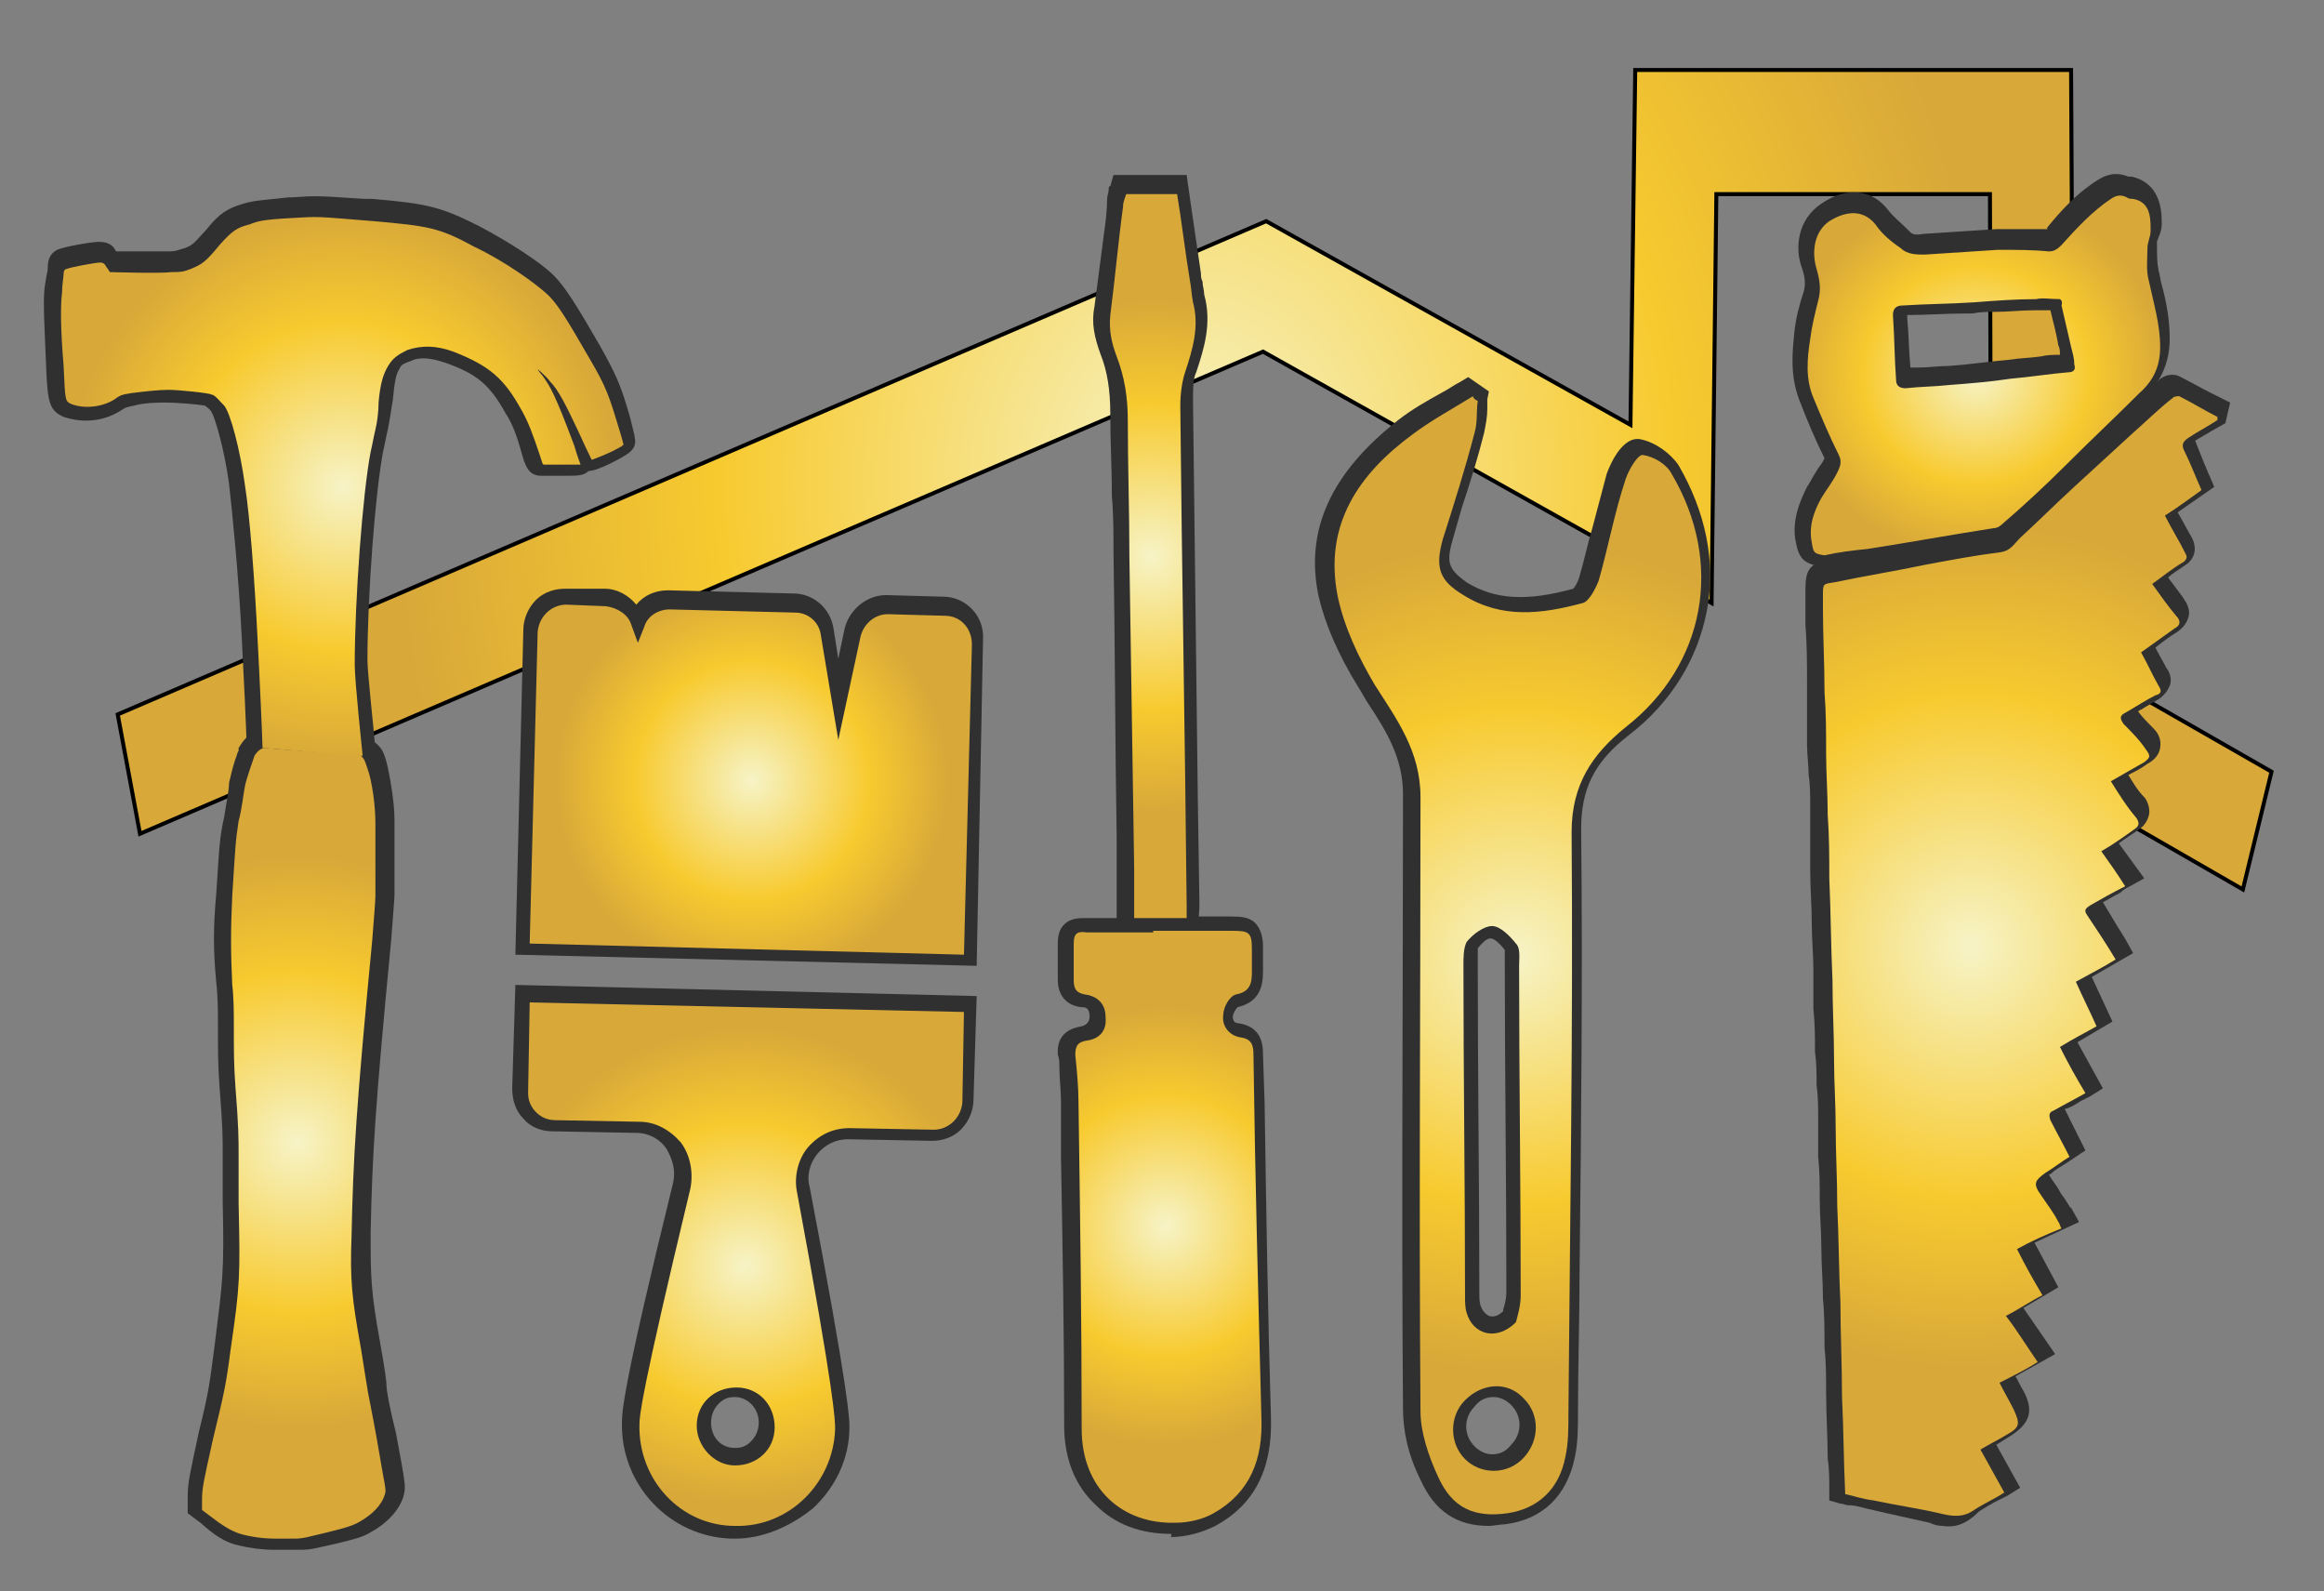 <?xml version="1.0" encoding="utf-8"?>
<!-- Generator: Adobe Illustrator 25.0.1, SVG Export Plug-In . SVG Version: 6.00 Build 0)  -->
<svg version="1.1" id="Layer_1" xmlns="http://www.w3.org/2000/svg" xmlns:xlink="http://www.w3.org/1999/xlink" x="0px" y="0px"
	 viewBox="0 0 146.1 100" style="enable-background:new 0 0 146.1 100;" xml:space="preserve">
<rect x="0" y="0" width="146.1" height="100" fill="#808080" stroke="none"/>
<style type="text/css">
	.st0{fill:url(#SVGID_1_);stroke:#000000;stroke-width:0.25;stroke-miterlimit:10;}
	.st1{fill:#303030;}
	.st2{fill:url(#SVGID_2_);}
	.st3{fill:url(#SVGID_3_);}
	.st4{fill:url(#SVGID_4_);}
	.st5{fill:url(#SVGID_5_);}
	.st6{fill:url(#SVGID_6_);}
	.st7{fill:url(#XMLID_5_);}
	.st8{fill:url(#XMLID_6_);}
	.st9{fill:url(#SVGID_7_);}
	.st10{fill:url(#SVGID_8_);}
</style>
<radialGradient id="SVGID_1_" cx="74.692" cy="-51.151" r="256.7" gradientTransform="matrix(0.196 0 0 0.231 60.478 41.956)" gradientUnits="userSpaceOnUse">
	<stop  offset="0" style="stop-color:#F6F3C6"/>
	<stop  offset="0.595" style="stop-color:#F7CA2F"/>
	<stop  offset="1" style="stop-color:#D8A839"/>
</radialGradient>
<polygon class="st0" points="130.4,41.4 130.2,4.4 102.8,4.4 102.5,26.7 79.6,13.9 7.4,44.9 8.8,52.4 79.4,22.1 107.6,37.9 
	107.9,12.2 125.1,12.2 125.2,46.8 141,55.9 142.8,48.5 "/>
<g>
	<g>
		<g>
			<path class="st1" d="M115.9,93.7c-0.1-2.1-0.1-4.1-0.2-6.1c0-2-0.1-4-0.1-5.9c-0.1-2-0.1-4.1-0.2-6.1c0-1.7-0.1-3.4-0.1-5
				c0-1.4-0.1-2.8-0.1-4.1c0-1.7-0.1-3.4-0.1-5.1c-0.1-2.1-0.1-4.2-0.2-6.4c0-1.3,0-2.6-0.1-4c0-1.3-0.1-2.6-0.1-3.9
				c0-1.3,0-2.5-0.1-3.8c0-1.8-0.1-3.5-0.1-5.3c0-0.3,0-0.5,0-0.8c0-0.7,0-0.7,0.7-0.8c1.9-0.4,3.8-0.7,5.7-1.1
				c1.6-0.3,3.2-0.6,4.8-0.8c0.6-0.1,0.8-0.5,1.2-0.9c1.2-1.1,2.3-2.2,3.5-3.3c1.2-1.1,2.4-2.2,3.6-3.3c0.8-0.7,1.6-1.5,2.5-2.2
				c0.1-0.1,0.3-0.1,0.4-0.1c0.8,0.4,1.6,0.9,2.4,1.3c0,0.1,0,0.1,0,0.2c-0.6,0.4-1.2,0.7-1.8,1.1c-0.3,0.2-0.5,0.4-0.3,0.8
				c0.4,0.8,0.7,1.6,1.1,2.5c-0.7,0.5-1.5,1.1-2.3,1.6c0.4,0.8,0.9,1.6,1.3,2.4c0.1,0.2,0.1,0.3-0.1,0.5c-0.7,0.4-1.3,0.9-2,1.4
				c0.5,0.7,1,1.4,1.5,2c0.3,0.3,0.3,0.6-0.1,0.8c-0.7,0.5-1.4,1-2.1,1.5c0.4,0.7,0.7,1.4,1.1,2.1c0.2,0.3,0.2,0.5-0.2,0.6
				c-0.6,0.3-1.2,0.7-1.9,1.1c-0.4,0.2-0.3,0.4-0.1,0.7c0.5,0.5,1,1,1.4,1.6c0.3,0.4,0.3,0.5-0.1,0.8c-0.7,0.4-1.4,0.8-2.1,1.2
				c0.5,0.8,1,1.6,1.6,2.3c0.2,0.3,0.2,0.5-0.1,0.7c-0.7,0.5-1.4,1-2.1,1.4c0.5,0.7,1,1.4,1.5,2.2c-0.8,0.4-1.5,0.8-2.2,1.2
				c-0.3,0.2-0.4,0.3-0.2,0.6c0.6,0.9,1.2,1.8,1.8,2.8c-0.8,0.5-1.6,0.9-2.5,1.4c0.4,0.9,0.9,1.9,1.3,2.8c-0.7,0.4-1.5,0.8-2.3,1.3
				c0.5,1,1,1.9,1.6,2.9c-0.7,0.4-1.3,0.7-2,1.1c-0.3,0.1-0.3,0.3-0.2,0.6c0.4,0.8,0.8,1.5,1.2,2.3c-0.5,0.3-1,0.7-1.5,1
				c-0.7,0.5-0.8,0.7-0.3,1.4c0.4,0.6,0.8,1.1,1.1,1.7c0.1,0.1,0.1,0.3,0.2,0.4c-1,0.4-1.9,0.8-2.8,1.3c0.5,1,1,1.9,1.6,2.9
				c-0.8,0.4-1.5,0.9-2.3,1.3c0.7,0.9,1.3,1.9,2,2.9c-0.8,0.5-1.6,0.9-2.4,1.3c0.3,0.6,0.6,1.1,0.9,1.7c0.4,0.9,0.4,1.1-0.5,1.6
				c-0.5,0.3-1.1,0.6-1.6,0.9c0.5,0.9,1,1.8,1.5,2.7c-0.6,0.4-1.3,0.7-1.9,1.1c-0.7,0.5-1.4,0.4-2.2,0.2c-1.3-0.3-2.7-0.5-4.1-0.8
				C116.9,93.9,116.4,93.8,115.9,93.7z"/>
			<path class="st1" d="M122.1,95.9c-0.3,0-0.6-0.1-0.8-0.2c-0.9-0.2-1.8-0.4-2.7-0.6c-0.4-0.1-0.9-0.2-1.3-0.3
				c-0.4-0.1-0.7-0.2-1.1-0.2c-0.2,0-0.3-0.1-0.5-0.1l-0.7-0.2l0-0.7c0-0.6,0-1.3-0.1-1.9c0-1.4-0.1-2.8-0.1-4.2
				c0-0.9,0-1.9-0.1-2.8c0-1,0-2.1-0.1-3.1c0-1.1-0.1-2.1-0.1-3.2c0-1-0.1-2-0.1-3c0-0.9,0-1.8-0.1-2.7c0-0.8,0-1.6,0-2.4
				c0-0.7,0-1.4-0.1-2.1c0-0.7,0-1.4-0.1-2.1c0-0.9,0-1.8-0.1-2.7c0-0.8,0-1.6,0-2.4c0-1-0.1-1.9-0.1-2.9c0-1.1-0.1-2.3-0.1-3.4
				c0-0.6,0-1.3,0-1.9c0-0.7,0-1.4,0-2.1c0-0.7,0-1.4-0.1-2c0-0.6-0.1-1.3-0.1-1.9c0-0.8,0-1.6,0-2.4c0-0.5,0-0.9,0-1.4
				c0-1.2,0-2.5-0.1-3.7l0-2.3c0-1.2,0.3-1.6,1.4-1.8c2.1-0.4,3.9-0.7,5.7-1.1l0.2,0c1.5-0.3,3.1-0.6,4.6-0.8c0.1,0,0.2-0.1,0.4-0.3
				c0.1-0.1,0.2-0.2,0.3-0.3c0.8-0.7,1.5-1.4,2.3-2.1c0.4-0.4,0.8-0.7,1.2-1.1l0.3-0.3c1.1-1,2.2-2.1,3.3-3.1
				c0.8-0.7,1.6-1.4,2.5-2.2c0.3-0.3,0.9-0.5,1.4-0.2c0.6,0.3,1.3,0.7,1.9,1l1.2,0.6l-0.3,1.3l-0.9,0.5c-0.3,0.2-0.7,0.4-1,0.6
				c0.2,0.5,0.4,1,0.6,1.5c0.1,0.2,0.2,0.5,0.3,0.7l0.3,0.7l-2.3,1.6c0.3,0.5,0.6,1.1,0.9,1.6c0.5,1-0.2,1.6-0.4,1.7
				c-0.4,0.3-0.8,0.5-1.1,0.8c0.3,0.4,0.6,0.8,0.9,1.2c0.1,0.2,0.5,0.6,0.4,1.2c-0.1,0.4-0.3,0.7-0.7,1c-0.5,0.3-0.9,0.6-1.4,1
				c0.2,0.4,0.5,0.9,0.7,1.3c0.1,0.1,0.4,0.6,0.2,1.1c-0.2,0.5-0.6,0.8-0.8,0.9c-0.3,0.2-0.7,0.4-1,0.6c-0.1,0-0.1,0.1-0.2,0.1
				c0.3,0.4,0.7,0.8,1,1.1c0.2,0.2,0.5,0.6,0.4,1.2c-0.1,0.6-0.6,0.9-0.8,1c-0.4,0.3-0.8,0.5-1.2,0.7c0.3,0.5,0.6,1,1,1.4
				c0.1,0.1,0.4,0.6,0.3,1.1c-0.1,0.4-0.3,0.7-0.6,0.9c-0.4,0.3-0.9,0.6-1.3,0.9l1.6,2.2l-0.9,0.5c-0.2,0.1-0.4,0.2-0.6,0.4
				c-0.4,0.2-0.7,0.4-1.1,0.6c0.3,0.5,0.6,1,0.9,1.5c0.2,0.3,0.3,0.5,0.5,0.8l0.5,0.9l-2.6,1.5l1.3,2.8l-2.2,1.3l1.6,2.9l-0.8,0.5
				c-0.2,0.1-0.4,0.2-0.6,0.3c-0.3,0.2-0.6,0.4-1,0.5c0.2,0.4,0.4,0.8,0.6,1.2l0.7,1.4l-1.2,0.8c-0.3,0.2-0.7,0.4-1,0.7
				c0,0-0.1,0-0.1,0c0,0,0,0,0,0c0.2,0.4,0.5,0.7,0.7,1.1c0.1,0.2,0.3,0.4,0.4,0.6c0.1,0.1,0.1,0.2,0.2,0.3c0,0,0,0.1,0.1,0.1
				l0.5,0.9l-2.8,1.3l1.5,2.8l-2.2,1.3l2,2.9l-2.5,1.4c0.2,0.3,0.3,0.6,0.5,0.9c0.7,1.3,0.4,2.1-0.9,2.9c-0.3,0.2-0.5,0.3-0.8,0.5
				l1.5,2.7l-0.8,0.5c-0.2,0.1-0.4,0.2-0.6,0.3c-0.4,0.2-0.9,0.5-1.2,0.7C123.5,95.9,122.8,96,122.1,95.9z M116.8,92.9
				c0.3,0.1,0.5,0.1,0.8,0.2c0.4,0.1,0.9,0.2,1.3,0.2c0.9,0.2,1.9,0.3,2.8,0.6c0.8,0.2,1.1,0.2,1.5-0.1c0.4-0.3,0.8-0.5,1.2-0.7
				l-1.5-2.7l1.3-0.8c0.4-0.2,0.7-0.4,1.1-0.6c0.1-0.1,0.2-0.1,0.2-0.1c0-0.1-0.1-0.1-0.1-0.2c-0.2-0.4-0.4-0.7-0.6-1.1
				c-0.1-0.2-0.2-0.4-0.3-0.5l-0.4-0.8l2.2-1.3l-2-2.9l2.4-1.4l-1.6-3l2.8-1.3c0,0,0,0,0-0.1c-0.2-0.4-0.5-0.7-0.7-1.1
				c-0.7-1.2-0.5-1.9,0.6-2.7c0.3-0.2,0.5-0.3,0.8-0.5c-0.3-0.5-0.5-1-0.8-1.6c-0.2-0.4-0.2-0.7-0.1-1.1c0.1-0.3,0.4-0.6,0.7-0.8
				c0.4-0.2,0.7-0.4,1.1-0.6l-1.6-2.9l2.4-1.3l-1.3-2.8l2.4-1.4c-0.4-0.7-0.8-1.3-1.2-1.9c-0.3-0.4-0.3-0.7-0.2-1.1
				c0.1-0.5,0.6-0.8,0.8-0.9c0.4-0.2,0.8-0.5,1.3-0.7l-1.5-2.1l1.4-1c0.4-0.2,0.7-0.5,1.1-0.7c-0.3-0.4-0.6-0.9-0.9-1.3
				c-0.1-0.2-0.3-0.4-0.4-0.7l-0.6-0.8l0.9-0.5c0.2-0.1,0.4-0.3,0.6-0.4c0.3-0.2,0.7-0.4,1-0.6c-0.3-0.3-0.6-0.7-0.9-1l-0.1-0.1
				c-0.1-0.1-0.5-0.6-0.4-1.2c0-0.3,0.2-0.7,0.7-1c0.2-0.1,0.5-0.3,0.8-0.4c0.2-0.1,0.4-0.3,0.7-0.4c-0.2-0.4-0.4-0.7-0.6-1.1
				c-0.1-0.2-0.2-0.4-0.3-0.6l-0.4-0.8l1.3-0.9c0.4-0.3,0.7-0.5,1.1-0.8c-0.3-0.4-0.6-0.8-0.9-1.2c-0.1-0.2-0.3-0.4-0.4-0.6
				l-0.6-0.8l0.8-0.6c0.2-0.1,0.4-0.3,0.6-0.4c0.3-0.2,0.6-0.5,0.9-0.7c-0.2-0.4-0.5-0.8-0.7-1.3l-0.8-1.4l2.4-1.7c0,0,0,0,0,0
				c-0.3-0.6-0.5-1.2-0.8-1.7c-0.1-0.3-0.5-1.3,0.7-2c0.2-0.1,0.3-0.2,0.5-0.3c-0.2-0.1-0.4-0.2-0.7-0.4c-0.8,0.7-1.5,1.3-2.2,1.9
				c-1.1,1-2.2,2-3.3,3.1L131,31c-0.4,0.4-0.8,0.7-1.2,1.1c-0.8,0.7-1.5,1.5-2.3,2.2c-0.1,0.1-0.1,0.1-0.2,0.2
				c-0.3,0.3-0.7,0.8-1.5,0.9c-1.5,0.2-3.1,0.5-4.6,0.8l-0.2,0c-1.7,0.3-3.6,0.7-5.6,1l0,2.2c0,1.2,0.1,2.5,0.1,3.7
				c0,0.5,0,0.9,0,1.4c0,0.8,0,1.6,0,2.4c0,0.6,0,1.3,0.1,1.9c0,0.7,0.1,1.4,0.1,2.1c0,0.7,0,1.4,0,2.1c0,0.6,0,1.2,0,1.9
				c0,1.1,0.1,2.3,0.1,3.4c0,1,0.1,2,0.1,2.9c0,0.8,0,1.6,0,2.4c0,0.9,0,1.8,0.1,2.7c0,0.7,0,1.4,0.1,2c0,0.7,0,1.4,0.1,2.1
				c0,0.8,0,1.6,0,2.4c0,0.9,0,1.8,0.1,2.6c0,1,0.1,2,0.1,2.9c0,1.1,0.1,2.1,0.1,3.2c0,1,0,2.1,0.1,3.1c0,0.9,0,1.9,0.1,2.8
				c0,1.4,0.1,2.8,0.1,4.2C116.8,92.1,116.8,92.5,116.8,92.9z"/>
		</g>
		<g>
			<path class="st1" d="M114.7,34.6c-0.7-0.1-0.7-0.2-0.8-0.8c-0.2-1,0.1-1.9,0.6-2.8c0.3-0.5,0.7-1,1-1.6c0.2-0.4,0.3-0.7,0.1-1.1
				c-0.6-1.2-1.1-2.4-1.6-3.6c-0.5-1.2-0.4-2.4-0.2-3.7c0.1-0.8,0.3-1.6,0.5-2.4c0.2-0.7,0.1-1.3-0.1-2c-0.3-1-0.2-2.3,0.8-3
				c0.8-0.5,2-0.9,2.9,0.2c0.4,0.6,1,1.1,1.6,1.5c0.4,0.4,1,0.4,1.5,0.4c1.5-0.1,3.1-0.2,4.6-0.3c1.1,0,2.2,0,3.2,0.1
				c0.3,0,0.5-0.1,0.8-0.4c0.9-1,1.9-2.1,3.1-2.9c0.3-0.2,0.6-0.3,1-0.1c0.1,0.1,0.3,0.1,0.4,0.1c1.1,0.2,1.1,1.2,1.1,2
				c0,0.4-0.2,0.7-0.2,1.1c0,0.7-0.1,1.4,0.1,2.1c0.3,1.4,0.7,2.7,0.7,4.1c0,1.2-0.4,2.1-1.3,2.9c-1.5,1.5-3.1,3-4.6,4.5
				c-1.3,1.3-2.7,2.6-4.1,3.8c-0.1,0.1-0.3,0.2-0.5,0.2c-2.6,0.4-5.3,0.9-7.9,1.3C116.3,34.4,115.5,34.5,114.7,34.6z M129.4,18.5
				c-0.6,0-1.1-0.1-1.5,0c-1.3,0-2.6,0.1-3.9,0.2c-1.5,0.1-3,0.1-4.5,0.2c-0.4,0-0.6,0.2-0.6,0.6c0.1,1.4,0.1,2.8,0.2,4.1
				c0,0.4,0.3,0.5,0.6,0.5c0.9-0.1,1.8-0.1,2.7-0.2c1.3-0.1,2.6-0.2,3.9-0.4c1.2-0.1,2.4-0.3,3.6-0.4c0.4,0,0.5-0.2,0.4-0.5
				c0-0.4-0.1-0.7-0.2-1.1c-0.2-0.9-0.4-1.7-0.6-2.6C129.6,18.7,129.4,18.6,129.4,18.5z"/>
			<path class="st1" d="M114.6,35.6l-0.2,0c-1-0.2-1.3-0.5-1.5-1.5c-0.3-1.4,0.3-2.7,0.7-3.5c0.2-0.3,0.4-0.7,0.6-1
				c0.1-0.2,0.3-0.4,0.4-0.6c0.1-0.2,0.1-0.2,0.1-0.2l0,0c-0.6-1.2-1.1-2.4-1.6-3.7c-0.6-1.6-0.4-3.1-0.3-4.2
				c0.1-0.9,0.3-1.7,0.6-2.6c0.1-0.4,0.1-0.8-0.1-1.4c-0.5-1.3-0.3-3.1,1.2-4.1c1.6-1.1,3.2-0.9,4.2,0.4c0.3,0.4,0.8,0.8,1.2,1.2
				l0.2,0.2c0.1,0.1,0.3,0.2,0.8,0.1c1.5-0.1,3.1-0.2,4.6-0.3c0.8,0,1.6,0,2.3,0c0.3,0,0.6,0,0.9,0c0,0,0,0,0,0l0-0.1
				c0.9-1.1,1.9-2.2,3.2-3c0.8-0.5,1.4-0.4,1.9-0.2c0,0,0.1,0,0.1,0c0,0,0.1,0,0.1,0c1.8,0.4,1.9,2.1,1.9,2.9l0,0.1
				c0,0.3-0.1,0.6-0.2,0.8c0,0.1-0.1,0.2-0.1,0.3l0,0.2c0,0.6,0,1.1,0.1,1.6c0.1,0.3,0.1,0.6,0.2,0.9c0.3,1.1,0.5,2.2,0.5,3.4
				c0,1.4-0.5,2.6-1.5,3.6l-0.8,0.7c-1.3,1.2-2.6,2.5-3.9,3.8c-1.2,1.2-2.5,2.4-4.1,3.9c-0.3,0.3-0.8,0.4-1,0.5
				c-2.4,0.4-5,0.8-7.9,1.3c-0.6,0.1-1.2,0.2-1.7,0.3c-0.3,0-0.5,0.1-0.8,0.1L114.6,35.6z M116.4,13.9c-0.2,0-0.6,0.1-1,0.4
				c-0.6,0.4-0.6,1.2-0.4,1.9c0.2,0.6,0.5,1.5,0.2,2.6c-0.2,0.7-0.4,1.5-0.5,2.3c-0.2,1.3-0.2,2.3,0.2,3.2c0.5,1.2,1,2.4,1.6,3.5
				l0,0c0.3,0.7,0.3,1.4-0.1,2c-0.1,0.2-0.3,0.5-0.4,0.7c-0.2,0.3-0.4,0.6-0.5,0.8c-0.5,0.9-0.6,1.5-0.5,2.2c0,0,0,0,0,0
				c0.2,0,0.4-0.1,0.5-0.1c0.6-0.1,1.1-0.2,1.7-0.3c2.9-0.5,5.5-0.9,7.9-1.3c0,0,0,0,0.1,0c1.5-1.4,2.8-2.6,4-3.8
				c1.3-1.2,2.6-2.5,3.9-3.8l0.8-0.7c0.6-0.6,0.9-1.3,1-2.3c0-1-0.2-1.9-0.4-2.9c-0.1-0.3-0.2-0.6-0.2-1c-0.2-0.7-0.1-1.4-0.1-2.1
				l0-0.2c0-0.3,0.1-0.6,0.2-0.8c0-0.1,0.1-0.2,0.1-0.3l0-0.1c0-0.9-0.1-1-0.4-1c0,0-0.1,0-0.1,0c-0.1,0-0.3-0.1-0.5-0.1
				c0,0,0,0,0,0c0,0,0,0-0.1,0.1c-1.1,0.7-1.9,1.6-2.8,2.6l0,0.1c-0.4,0.5-0.9,0.7-1.5,0.7c-0.3,0-0.7,0-1,0c-0.8,0-1.5-0.1-2.2,0
				c-1.5,0-3.1,0.2-4.6,0.3c-0.6,0.1-1.5,0-2.2-0.6l-0.2-0.2c-0.5-0.4-1.1-0.9-1.5-1.5C116.9,14.2,116.7,14,116.4,13.9z M125,32
				L125,32L125,32z M119.5,25c-0.7-0.1-1.2-0.6-1.3-1.4c-0.1-1.2-0.1-2.4-0.2-3.5l0-0.6c0-0.6,0.2-0.9,0.4-1.1
				c0.3-0.3,0.6-0.5,1.1-0.5c1.4-0.1,2.8-0.1,4.2-0.2l0.3,0c0.5,0,0.9,0,1.4-0.1c0.8,0,1.7-0.1,2.5-0.1c0.3,0,0.7,0,1,0
				c0.2,0,0.4,0,0.6,0l0.4,0l0.2,0.2c0.1,0.1,0.4,0.4,0.5,0.8c0.2,1,0.4,1.9,0.6,2.6c0.1,0.3,0.1,0.6,0.1,0.9c0,0.1,0,0.2,0,0.3
				c0.1,0.4,0,0.8-0.3,1.1c-0.2,0.2-0.5,0.5-1,0.5c-0.6,0.1-1.1,0.1-1.7,0.2c-0.6,0.1-1.3,0.2-1.9,0.2c-1.2,0.1-2.5,0.3-4,0.4
				c-0.6,0.1-1.3,0.1-1.9,0.1c-0.3,0-0.5,0-0.8,0.1C119.7,25,119.6,25,119.5,25z M119.9,19.8l0,0.2c0.1,1,0.1,2.1,0.2,3.1
				c0.2,0,0.3,0,0.5,0c0.6,0,1.3-0.1,1.9-0.1c1.4-0.1,2.7-0.3,3.9-0.4c0.6-0.1,1.2-0.1,1.9-0.2c0.4-0.1,0.8-0.1,1.2-0.1
				c0-0.2,0-0.4-0.1-0.6c-0.1-0.6-0.3-1.4-0.5-2.2c0,0,0,0-0.1,0c-0.3,0-0.6,0-0.9,0c-0.8,0-1.7,0.1-2.5,0.1c-0.5,0-0.9,0-1.4,0.1
				l-0.3,0C122.4,19.7,121.1,19.8,119.9,19.8z"/>
		</g>
	</g>
	<g>
		<path class="st1" d="M92.8,25c-0.1,0.7,0,1.3-0.2,2c-0.6,2.3-1.3,4.5-2,6.7c-0.5,1.8-0.2,2.6,1.3,3.5c2.4,1.5,4.9,1.2,7.5,0.5
			c0.4-0.1,0.8-0.9,1-1.4c0.6-2.1,1-4.3,1.7-6.4c0.2-0.6,0.8-1.6,1.1-1.5c0.7,0.1,1.5,0.6,1.8,1.2c3.3,5.6,2.1,12-2.9,15.9
			c-2.1,1.7-3.4,3.6-3.4,6.6c0.1,12.2-0.1,24.4-0.2,36.6c0,0.9,0,1.8-0.2,2.7c-0.4,2-1.7,3.2-3.6,3.5c-2.1,0.3-3.5-0.3-4.4-2.3
			c-0.6-1.3-1.1-2.8-1.1-4.1c-0.1-12.9,0-25.7,0-38.6c0-2.9-1.5-4.9-2.9-7.1c-1-1.7-1.9-3.6-2.3-5.5c-0.9-4.5,1.3-7.7,4.7-10.2
			c1.2-0.9,2.5-1.6,3.8-2.4C92.5,24.8,92.6,24.9,92.8,25z M95.3,82.9c0.1-0.4,0.3-1,0.3-1.7c0-6.9-0.1-13.8-0.1-20.7
			c0-0.5,0.1-1.1-0.2-1.4c-0.4-0.5-1-1.1-1.5-1.1c-0.5,0-1.2,0.5-1.6,1c-0.2,0.3-0.2,0.9-0.2,1.3c0,6.9,0.1,13.9,0.1,20.8
			c0,0.4,0,0.8,0.1,1.1C92.5,83.6,94,84.1,95.3,82.9z M95.7,87.7c-1-1.1-2.6-1-3.7,0.1c-1,1-1,2.7,0,3.7c1,1,2.7,1,3.7-0.1
			C96.7,90.3,96.7,88.7,95.7,87.7z"/>
		<path class="st1" d="M93.6,95.9c-2,0-3.4-0.9-4.3-2.9c-0.8-1.6-1.1-3.1-1.1-4.5c-0.1-12.6,0-25.6,0-38.6c0-2.2-1-3.9-2.2-5.7
			c-0.2-0.3-0.4-0.7-0.6-1c-1.3-2.1-2.1-4-2.5-5.7c-0.9-4.2,0.8-7.8,5-11.1c0.9-0.7,1.8-1.2,2.7-1.7c0.4-0.2,0.8-0.5,1.2-0.7
			l0.5-0.3l1.3,0.9l-0.1,0.5c0,0.2,0,0.4,0,0.6c0,0.5-0.1,1-0.2,1.5c-0.4,1.6-0.9,3.2-1.4,4.7c-0.2,0.7-0.4,1.4-0.6,2.1
			c-0.4,1.4-0.2,1.8,0.9,2.6c1.8,1.1,3.8,1.2,6.7,0.4c0.1-0.1,0.3-0.4,0.4-0.8c0.3-1,0.5-2,0.8-3c0.3-1.1,0.6-2.3,0.9-3.4
			c0,0,0.8-2.4,2.1-2.2c1,0.2,1.9,0.9,2.4,1.6c1.7,2.9,2.4,6.1,1.8,9.2c-0.6,3.1-2.3,5.8-4.9,7.8c-2.2,1.7-3,3.4-3,5.9
			c0.1,9.3,0,18.7-0.1,27.8c0,3-0.1,5.9-0.1,8.9c0,0.9,0,1.9-0.2,2.8c-0.5,2.4-2,3.9-4.4,4.2C94.3,95.8,93.9,95.9,93.6,95.9z
			 M91.8,26.1c-0.1,0-0.1,0.1-0.2,0.1c-0.9,0.5-1.7,1-2.5,1.6c-3.7,2.8-5.1,5.8-4.4,9.3c0.3,1.5,1.1,3.2,2.2,5.2
			c0.2,0.3,0.4,0.6,0.6,1c1.2,1.9,2.4,3.9,2.4,6.6c-0.1,13-0.1,26,0,38.6c0,1.1,0.3,2.4,1,3.8c0.7,1.6,1.7,2.1,3.4,1.8
			c1.6-0.2,2.6-1.2,2.9-2.8c0.2-0.8,0.2-1.7,0.2-2.5c0-3,0.1-5.9,0.1-8.9c0.1-9.1,0.2-18.5,0.1-27.7c0-3.1,1.1-5.3,3.7-7.3
			c4.7-3.6,5.8-9.6,2.7-14.8c-0.2-0.3-0.5-0.5-0.8-0.7c-0.2,0.2-0.3,0.6-0.4,0.8c-0.3,1.1-0.6,2.2-0.9,3.3c-0.2,1-0.5,2-0.8,3
			c-0.1,0.3-0.5,1.7-1.6,2c-2.3,0.7-5.3,1.2-8.2-0.6c-1.9-1.2-2.3-2.4-1.7-4.5c0.2-0.7,0.4-1.4,0.6-2.1c0.5-1.5,0.9-3.1,1.3-4.7
			C91.8,26.5,91.8,26.3,91.8,26.1z M93.8,93c-0.9,0-1.8-0.4-2.4-1c-1.3-1.3-1.3-3.5,0-4.9c0.7-0.7,1.6-1.1,2.5-1.1c0,0,0,0,0,0
			c0.9,0,1.8,0.4,2.4,1c1.3,1.4,1.3,3.5,0,4.8C95.7,92.6,94.8,93,93.8,93C93.8,93,93.8,93,93.8,93z M93.9,87.8
			C93.9,87.8,93.9,87.8,93.9,87.8c-0.5,0-0.9,0.2-1.2,0.6c-0.7,0.7-0.7,1.8,0,2.5c0.3,0.3,0.7,0.5,1.1,0.5c0,0,0,0,0,0
			c0.5,0,0.9-0.2,1.2-0.6c0.7-0.7,0.7-1.8,0-2.5h0C94.7,88,94.3,87.8,93.9,87.8z M93.7,84.4c-0.2,0-0.4,0-0.7-0.1
			c-0.9-0.2-1.5-0.9-1.8-1.8c-0.1-0.4-0.1-0.8-0.1-1.2l0-0.1c0-6.3-0.1-13.7-0.1-20.8c0-0.1,0-0.1,0-0.2c0-0.6,0-1.2,0.4-1.7
			c0.4-0.5,1.3-1.3,2.3-1.3c0.9,0,1.7,0.8,2.2,1.4c0.4,0.5,0.4,1.1,0.3,1.6c0,0.1,0,0.2,0,0.3c0,6.8,0.1,13.8,0.1,20.7
			c0,0.6-0.1,1.1-0.2,1.5c0,0.1-0.1,0.2-0.1,0.3l0,0.3l-0.2,0.2C95.2,84.1,94.5,84.4,93.7,84.4z M92.9,59.6c0,0.1,0,0.4,0,0.6
			c0,0.1,0,0.1,0,0.2c0,7.2,0.1,14.5,0.1,20.8l0,0.1c0,0.3,0,0.6,0.1,0.8c0.1,0.3,0.3,0.5,0.5,0.6c0.3,0.1,0.6,0,0.9-0.3
			c0,0,0-0.1,0-0.1c0.1-0.3,0.2-0.7,0.2-1.1c0-6.9-0.1-13.9-0.1-20.7c0-0.1,0-0.2,0-0.3c0-0.2,0-0.4,0-0.5c-0.4-0.5-0.7-0.7-0.8-0.7
			C93.6,58.9,93.3,59.1,92.9,59.6z"/>
	</g>
	<g>
		<g>
			<path class="st1" d="M72.4,58.3c1.7,0,3.4,0,5,0c1,0,1.2,0.1,1.2,1.1c0,0.4,0,0.7,0,1.1c0,0.8,0.1,1.6-1,1.8
				c-0.4,0.1-0.8,0.8-0.8,1.3c-0.1,0.7,0.4,1.3,1.1,1.4c0.7,0.1,0.8,0.5,0.8,1.1c0.1,7.6,0.3,15.2,0.5,22.8c0.1,2.6-0.7,4.7-3,6
				c-0.7,0.4-1.6,0.6-2.4,0.6c-3.3,0.1-5.9-2.1-5.9-5.9c0-6.8-0.1-13.6-0.2-20.5c0-1-0.1-2-0.2-3c0-0.5,0.1-0.8,0.7-0.9
				c0.8-0.1,1.3-0.6,1.2-1.5c0-0.8-0.5-1.3-1.3-1.4c-0.5-0.1-0.7-0.3-0.7-0.9c0-0.8,0-1.5,0-2.3c0-0.6,0.2-0.8,0.8-0.7
				c1.4,0,2.8,0,4.2,0C72.4,58.4,72.4,58.3,72.4,58.3z"/>
			<path class="st1" d="M73.6,96.4c-1.9,0-3.5-0.6-4.7-1.8c-1.3-1.2-2-2.9-2-5c0-5.6-0.1-11.4-0.2-16.9l0-3.5c0-0.7-0.1-1.4-0.1-2.1
				c0-0.3,0-0.6-0.1-0.8c-0.1-1.4,0.9-1.7,1.5-1.8c0.4-0.1,0.5-0.4,0.5-0.6c0-0.6-0.3-0.6-0.5-0.6c-1-0.1-1.5-0.8-1.5-1.7
				c0-0.7,0-1.4,0-2.3c0-0.5,0.1-0.9,0.4-1.2c0.3-0.3,0.7-0.4,1.2-0.4c1,0,2,0,3,0c0.1,0,0.2,0,0.3,0l0-0.1h0.9c0.5,0,1,0,1.5,0
				c1.2,0,2.4,0,3.5,0c0.6,0,1.2,0,1.6,0.4c0.4,0.4,0.5,1,0.5,1.5c0,0.1,0,0.3,0,0.4c0,0.2,0,0.5,0,0.7l0,0.1c0,0.8,0.1,2.2-1.6,2.6
				c-0.1,0.1-0.3,0.4-0.3,0.6c0,0.2,0.1,0.4,0.3,0.4c1.6,0.2,1.6,1.5,1.6,2l0.1,3c0.1,6.5,0.2,13.2,0.4,19.8
				c0.1,3.3-1.1,5.5-3.5,6.8c-0.8,0.4-1.8,0.7-2.8,0.7C73.7,96.4,73.6,96.4,73.6,96.4z M68.3,66.1C68.3,66.1,68.3,66.1,68.3,66.1
				c0,0.3,0,0.6,0.1,0.8c0.1,0.7,0.1,1.5,0.1,2.2l0,3.5c0.1,5.6,0.1,11.3,0.2,17c0,1.5,0.5,2.8,1.4,3.7c0.9,0.8,2.1,1.3,3.5,1.3
				c0,0,0.1,0,0.1,0c0.7,0,1.4-0.2,2-0.5c1.8-1,2.6-2.6,2.5-5.2c-0.2-6.6-0.3-13.3-0.4-19.8l-0.1-3c0-0.1,0-0.2,0-0.3c0,0,0,0,0,0
				c-1.2-0.2-2-1.2-1.9-2.3c0.1-0.6,0.6-1.9,1.6-2.1c0.2,0,0.3-0.1,0.3-0.1c0.1-0.1,0-0.5,0-0.7l0-0.1c0-0.3,0-0.5,0-0.8
				c0-0.1,0-0.3,0-0.4c0-0.1,0-0.2,0-0.2c-0.1,0-0.1,0-0.3,0c-1.2,0-2.4,0-3.6,0c-0.2,0-0.4,0-0.6,0v0.1h-0.9c-0.4,0-0.8,0-1.2,0
				c-0.9,0-1.9,0-2.9,0c0,0.8,0,1.5,0,2.2c1.2,0.2,1.9,1.1,2,2.3C70.3,64.9,69.5,65.9,68.3,66.1z"/>
		</g>
		<g>
			<path class="st1" d="M70.7,12c1.1,0,2.1,0,3.2,0c0.3,1.8,0.5,3.6,0.8,5.4c0.1,0.5,0.1,0.9,0.2,1.4c0.4,1.5,0,2.9-0.5,4.4
				c-0.2,0.6-0.3,1.4-0.3,2.1c0.1,10.5,0.3,20.9,0.4,31.4c0,0.2,0,0.5,0,0.8c-1.1,0-2.1,0-3.3,0c0-1,0-2.1,0-3.2
				c-0.1-6.5-0.1-13-0.2-19.5c0-2.9-0.1-5.7-0.1-8.6c0-1.4-0.2-2.7-0.7-4c-0.3-0.8-0.5-1.6-0.4-2.6c0.3-2.3,0.5-4.6,0.8-6.8
				C70.5,12.5,70.6,12.3,70.7,12z"/>
			<path class="st1" d="M75.3,58.3h-5.1v-0.9c0-0.3,0-0.7,0-1c0-0.7,0-1.4,0-2.2l0-1.6c-0.1-5.9-0.1-12-0.2-18c0-1.1,0-2.3-0.1-3.4
				c0-1.7-0.1-3.4-0.1-5.2c0-1.5-0.2-2.7-0.6-3.7c-0.4-1.1-0.6-2-0.4-3c0.2-1.5,0.4-3.1,0.6-4.6c0.1-0.7,0.2-1.5,0.2-2.2
				c0-0.2,0.1-0.4,0.1-0.6c0-0.1,0-0.2,0.1-0.2l0.2-0.7h4.6l0.3,2.1c0.2,1.4,0.4,2.7,0.6,4.1c0,0.2,0,0.3,0.1,0.5
				c0,0.3,0.1,0.5,0.1,0.8c0.5,1.8,0,3.4-0.5,4.9c-0.2,0.4-0.2,1-0.2,1.8c0.1,8.3,0.2,16.7,0.3,24.9l0.1,6.5c0,0.2,0,0.3,0,0.5
				L75.3,58.3z M72.1,56.6h1.5l-0.1-6.5c-0.1-8.2-0.2-16.6-0.3-24.9c0-1,0.1-1.7,0.3-2.4c0.5-1.3,0.8-2.6,0.5-3.9
				c-0.1-0.4-0.1-0.7-0.2-1c0-0.1,0-0.3,0-0.4c-0.2-1.4-0.4-2.7-0.6-4.1l-0.1-0.6h-1.7c-0.1,0.7-0.2,1.4-0.2,2.2
				c-0.2,1.5-0.3,3.1-0.6,4.7c-0.1,0.7,0,1.3,0.3,2.1c0.5,1.3,0.8,2.6,0.8,4.4c0,1.7,0,3.4,0.1,5.1c0,1.1,0.1,2.3,0.1,3.4
				c0.1,6,0.1,12.1,0.2,18l0,1.6c0,0.7,0,1.5,0,2.2C72.1,56.5,72.1,56.5,72.1,56.6z"/>
		</g>
	</g>
	<g id="XMLID_1_">
		<g>
			<path id="XMLID_2_" class="st1" d="M61,40.2c0-1-0.7-1.8-1.7-1.8l-3.6-0.1c-0.8,0-1.5,0.6-1.7,1.4l-1.4,6.5l-1.1-6.6
				c-0.1-0.8-0.8-1.4-1.6-1.4L42,38c-0.7,0-1.4,0.4-1.6,1.1l-0.4,1l-0.4-1.1c-0.2-0.7-0.9-1.1-1.6-1.2l-2.5-0.1
				c-0.9,0-1.7,0.7-1.8,1.7l-0.5,19.6l27.2,0.7L61,40.2z"/>
			<path class="st1" d="M61.4,60.7l-29-0.7l0.5-20.4c0-0.7,0.3-1.4,0.8-1.9c0.5-0.5,1.2-0.7,1.8-0.7L38,37c0.8,0,1.5,0.4,2,1
				c0.5-0.6,1.2-0.9,2-0.9l7.9,0.2c1.2,0,2.3,0.9,2.5,2.2l0.3,1.9l0.4-1.9c0.3-1.2,1.4-2.1,2.6-2.1l3.6,0.1c1.4,0,2.6,1.2,2.5,2.7
				L61.4,60.7z M34.2,58.3l25.4,0.6l0.5-18.7c0-0.5-0.3-0.9-0.8-0.9l-3.6-0.1c-0.4,0-0.7,0.3-0.8,0.7l-2.4,11.1l-1.9-11.3
				c-0.1-0.4-0.4-0.7-0.8-0.7L42,38.9c-0.3,0-0.6,0.2-0.8,0.5l-1.3,3.4l-1.2-3.5c-0.1-0.3-0.4-0.6-0.7-0.6l-2.5-0.1
				c-0.2,0-0.4,0.1-0.5,0.2c-0.2,0.2-0.3,0.4-0.3,0.6L34.2,58.3z"/>
		</g>
		<g>
			<path id="XMLID_4_" class="st1" d="M33.2,62.7l-0.1,5.7c0,0.5,0.2,0.9,0.5,1.2c0.3,0.3,0.7,0.5,1.2,0.5l5.3,0.1
				c1,0,1.9,0.5,2.6,1.3c0.6,0.8,0.8,1.9,0.6,2.9C40.1,87.4,40,88.9,40,89.4c-0.1,3.5,2.6,6.4,6,6.4c3.4,0.1,6.2-2.7,6.3-6.1
				c0-0.5,0-2-2.4-14.9c-0.2-1,0.1-2.1,0.7-2.8c0.7-0.8,1.6-1.2,2.6-1.2l5.3,0.1c0.9,0,1.7-0.7,1.8-1.7l0.1-5.7L33.2,62.7z
				 M48.6,89.4c0,1.4-1.1,2.4-2.5,2.4c-1.3,0-2.4-1.2-2.4-2.5c0-1.4,1.1-2.4,2.5-2.4C47.6,86.9,48.6,88.1,48.6,89.4z"/>
			<path class="st1" d="M46.2,96.7c-0.1,0-0.1,0-0.2,0c-3.9-0.1-7-3.4-6.9-7.3c0-0.6,0-2,3.2-15c0.2-0.8,0-1.5-0.4-2.2
				c-0.4-0.6-1.1-1-1.9-1l-5.3-0.1c-0.7,0-1.4-0.3-1.8-0.8c-0.5-0.5-0.7-1.2-0.7-1.9l0.2-6.5l29,0.7l-0.2,6.5c0,0.7-0.3,1.4-0.8,1.9
				c-0.5,0.5-1.2,0.7-1.8,0.7l-5.3-0.1c-0.7,0-1.4,0.3-1.9,0.9c-0.5,0.6-0.7,1.4-0.5,2.1c2.5,13.1,2.5,14.6,2.5,15.1
				c0,2-0.9,3.8-2.3,5.1C49.6,96,47.9,96.7,46.2,96.7z M34.1,63.6L34,68.4c0,0.2,0.1,0.5,0.2,0.6c0.1,0.2,0.3,0.2,0.6,0.3l5.3,0.1
				c1.3,0,2.5,0.7,3.3,1.7c0.8,1,1,2.3,0.7,3.6c-2.1,8.5-3.1,13.4-3.1,14.6c-0.1,3,2.2,5.5,5.1,5.6c1.3,0,2.6-0.5,3.6-1.4
				c1.1-1,1.7-2.4,1.8-3.9c0-1.2-0.8-6.2-2.4-14.8c-0.2-1.3,0.1-2.6,0.9-3.5c0.8-1,2.1-1.6,3.4-1.5l5.3,0.1c0.2,0,0.4-0.1,0.5-0.2
				c0.2-0.2,0.3-0.4,0.3-0.6l0.1-4.8L34.1,63.6z M46.2,92.7C46.1,92.7,46.1,92.7,46.2,92.7c-1.9,0-3.4-1.6-3.3-3.4
				c0-0.9,0.4-1.8,1.1-2.4c0.6-0.6,1.5-0.9,2.3-0.9c1.8,0,3.3,1.6,3.2,3.4c0,0.9-0.4,1.8-1.1,2.4C47.8,92.4,47,92.7,46.2,92.7z
				 M46.2,87.8c-0.4,0-0.7,0.1-1,0.4c-0.3,0.3-0.5,0.7-0.5,1.2c0,0.9,0.6,1.6,1.5,1.6c0.4,0,0.7-0.1,1-0.4c0.3-0.3,0.5-0.7,0.5-1.2
				l0,0C47.7,88.5,47,87.8,46.2,87.8C46.2,87.8,46.2,87.8,46.2,87.8z"/>
		</g>
	</g>
	<g>
		<g>
			<path class="st1" d="M16.5,46.8c-0.4,0.1-0.6,0.5-0.6,0.5c-0.1,0.3-0.5,1.4-0.6,1.9c-0.1,0.5-0.2,1.5-0.4,2.2
				c-0.2,1.3-0.2,1.6-0.4,4.7c-0.1,2.1-0.1,3.5,0,5.6c0.1,0.8,0.1,1.9,0.1,2.4c0,1.9,0,2.6,0.1,4c0.2,2.5,0.2,3.3,0.2,4.2
				c0,0.5,0,1.9,0,3.1c0.1,4.6,0.1,5.1-0.5,9.2c-0.3,2.3-0.4,2.7-1.1,5.6c-0.6,2.7-0.7,3.1-0.7,3.9l0,0.6l0.4,0.3
				c0.9,0.7,1.4,1,2,1.2c0.7,0.2,1.5,0.3,2.2,0.3c0.3,0,0.8,0,1.2,0c0.6,0,0.8-0.1,2.1-0.4c1.2-0.3,1.5-0.4,1.9-0.6
				c0.9-0.5,1.5-1.1,1.7-1.8c0.1-0.3,0-0.4-0.5-3.4c-0.3-1.7-0.6-3.1-0.6-3.2c0,0-0.2-1.2-0.4-2.5c-0.6-3.3-0.7-4.4-0.6-7.1
				c0.1-5,0.3-8.2,1.3-18.6c0.1-1.3,0.2-2.5,0.2-2.8c0-0.7,0-3.9,0-4.6c0-1-0.2-2.6-0.5-3.4c-0.2-0.6-0.2-0.6-0.5-0.9c0,0,0,0,0,0
				C20.8,47.1,18.6,47,16.5,46.8z"/>
			<path class="st1" d="M17.2,97.4c-0.7,0-1.5-0.1-2.3-0.3c-0.8-0.2-1.4-0.6-2.3-1.4l-0.8-0.6l0-1c0-0.9,0.1-1.3,0.7-4.1
				c0.7-2.8,0.7-3.3,1-5.5c0.5-4,0.6-4.5,0.5-9l0-0.1c0-1.2,0-2.5,0-3c0-0.9,0-1.6-0.2-4.1c-0.1-1.4-0.1-2.2-0.1-4.1
				c0-0.5,0-1.6-0.1-2.4c-0.2-2.1-0.2-3.5,0-5.7c0.2-3.1,0.2-3.4,0.5-4.8c0.1-0.7,0.3-1.6,0.3-2.1c0.1-0.4,0.2-0.9,0.4-1.5
				c0.1-0.2,0.1-0.4,0.2-0.5l0-0.1l0-0.1c0.1-0.1,0.4-0.8,1.1-1l0.2-0.1l0.2,0c2.1,0.2,4.3,0.3,6.3,0.4l0.4,0l0.3,0.3
				c0.5,0.4,0.6,0.6,0.8,1.3c0.2,0.8,0.5,2.5,0.5,3.6c0,0.7,0,4,0,4.7c0,0.1,0,0.3-0.2,2.8c-1,10.4-1.2,13.5-1.3,18.5
				c0,2.7,0,3.6,0.6,6.9c0.3,1.7,0.4,2.4,0.4,2.7c0,0.3,0.2,1.4,0.6,3c0.6,3.2,0.6,3.3,0.5,3.8c-0.2,0.9-1,1.8-2.1,2.4
				c-0.5,0.3-0.9,0.4-2.1,0.7c-1.4,0.3-1.6,0.4-2.3,0.4l-1.2,0C17.4,97.4,17.3,97.4,17.2,97.4z M13.7,94.1L13.7,94.1
				c0.9,0.7,1.3,0.9,1.7,1c0.6,0.2,1.3,0.3,1.9,0.3l1.2,0c0.5,0,0.6,0,1.9-0.4c1.2-0.3,1.4-0.4,1.7-0.5c0.7-0.4,1.1-0.8,1.2-1.1
				c0-0.2-0.2-1.3-0.5-3c-0.4-2.2-0.6-3-0.6-3.3c0-0.2-0.1-1-0.4-2.4c-0.6-3.4-0.7-4.5-0.6-7.3c0.1-5,0.3-8.2,1.3-18.7
				c0.2-2.2,0.2-2.6,0.2-2.7c0-0.7,0-3.9,0-4.6c0-0.9-0.2-2.5-0.4-3.1c0-0.1-0.1-0.2-0.1-0.3c-1.8-0.1-3.8-0.2-5.6-0.3
				c0,0.1-0.1,0.2-0.1,0.4c-0.1,0.4-0.3,0.9-0.3,1.2c-0.1,0.5-0.2,1.5-0.4,2.2c-0.2,1.2-0.2,1.4-0.4,4.6c-0.1,2.1-0.1,3.4,0,5.4
				c0.1,0.8,0.1,1.9,0.1,2.5c0,1.9,0,2.6,0.1,4c0.2,2.5,0.2,3.3,0.2,4.3c0,0.5,0,1.8,0,3l0,0.1c0.1,4.6,0,5.3-0.5,9.3
				c-0.3,2.3-0.4,2.8-1.1,5.7C13.8,93.1,13.8,93.4,13.7,94.1L13.7,94.1z M16.8,47.7L16.8,47.7L16.8,47.7z"/>
		</g>
		<g>
			<path class="st1" d="M38.8,26.6c-0.6-2-0.8-2.6-1.8-4.3c-1.5-2.6-2.1-3.6-2.8-4.2c-0.8-0.7-2.6-2-4.5-2.9
				c-2.2-1.2-2.9-1.3-6.3-1.6c-3.7-0.3-3.4-0.3-5.1-0.2c-1.9,0.1-2.2,0.2-2.7,0.4c-0.8,0.2-1.1,0.4-1.9,1.3
				c-0.9,1.1-1.1,1.2-1.8,1.5c-0.5,0.2-0.7,0.2-1.2,0.2c-0.8,0.1-3.8,0-3.9,0c0,0-0.1-0.2-0.2-0.3c-0.1-0.2-0.2-0.3-0.4-0.3
				c-0.3,0-1.9,0.3-2.1,0.4c-0.1,0.1-0.1,0.1-0.2,0.3c0,0.2-0.1,0.7-0.1,1.2c-0.1,0.8-0.1,2.2,0.1,4.7C4,25.1,4,25,4.4,25.2
				c0.8,0.3,1.9,0.2,2.7-0.3c0.4-0.3,0.5-0.3,1.1-0.4c0.8-0.1,1.7-0.2,2.3-0.2c0.6,0,2.6,0.2,2.7,0.3c0.2,0,0.5,0.4,0.8,0.7
				c0.4,0.5,1,2.8,1.3,5c0.3,1.9,0.6,5.8,0.8,9.8c0.1,1.8,0.3,6.2,0.3,6.6c0,0,0,0.1,0,0.1c2.1,0.2,6.3,0.5,6.3,0.5
				s-0.5-4.7-0.5-5.7c0-4.1,0.5-10.8,1-13.4c0.1-0.4,0.2-1,0.3-1.4c0.1-0.4,0.2-1.1,0.2-1.7c0.1-1.2,0.3-1.8,0.6-2.3
				c0.3-0.5,0.6-0.7,1.2-1c0.9-0.3,1.8-0.3,2.9,0.1c2.3,0.9,3.2,1.7,4.3,3.7c0.4,0.7,0.7,1.5,1.1,2.7C34,28.9,34,29,34.2,29
				c0.1,0,0.4,0,0.6,0s0.8,0,1.1,0c0.3,0,0.6,0,0.6,0c0,0-0.2-0.5-0.4-1.2c-1.2-3.2-1.5-3.7-2-4.4c-0.2-0.2-0.3-0.4-0.3-0.4
				c0,0,0.5,0.4,0.8,0.8c0.5,0.5,1,1.5,1.8,3.2c0.4,0.9,0.8,1.7,0.8,1.7c0,0,1.1-0.4,1.6-0.7c0.2-0.1,0.4-0.2,0.4-0.3
				C39.1,27.7,39,27.2,38.8,26.6z"/>
			<path class="st1" d="M23.8,48.4l-1.1-0.1c0,0-4.2-0.4-6.3-0.5l-1-0.1l0.1-1c0-0.5-0.2-4.8-0.3-6.6c-0.2-4-0.6-7.9-0.8-9.7
				c-0.3-2.2-0.9-4.2-1.1-4.5c-0.1-0.2-0.3-0.3-0.4-0.4c-0.5-0.1-1.9-0.2-2.4-0.2c-0.6,0-1.4,0-2.1,0.2c-0.5,0.1-0.5,0.1-0.8,0.3
				c-1.1,0.7-2.4,0.8-3.6,0.4l0,0c-0.9-0.4-1-0.9-1.1-3.1l0-0.1c-0.1-2.5-0.2-3.9-0.1-4.9C2.9,17.4,3,17,3,16.9
				C3,16.6,3,16,3.6,15.7c0.4-0.2,2.2-0.5,2.6-0.5c0.6,0,0.9,0.2,1.1,0.6c0.8,0,2.7,0,3.3,0c0.5,0,0.6-0.1,1-0.2
				c0.5-0.2,0.5-0.2,1.4-1.2c0.8-1,1.3-1.3,2.3-1.6c0.7-0.2,1-0.2,2.9-0.4l0.2,0c1.5-0.1,1.5-0.1,4.5,0.1l0.5,0
				c3.5,0.3,4.3,0.5,6.7,1.7c1.9,1,3.9,2.3,4.7,3.1c0.7,0.7,1.4,1.8,2.9,4.4c1,1.8,1.3,2.4,1.9,4.5l0.1,0.4c0.2,0.8,0.2,0.8,0.2,0.9
				c0.2,0.8-0.6,1.1-0.9,1.3c-1.1,0.6-1.7,0.8-2,0.8c-0.3,0.3-0.7,0.3-1.3,0.3c-0.3,0-0.8,0-1,0c-0.2,0-0.3,0-0.4,0
				c-0.1,0-0.2,0-0.2,0l-0.1,0c-0.8,0-1-0.7-1.2-1.4c-0.3-1.1-0.6-1.9-1-2.5c-1-1.8-1.8-2.5-3.8-3.2c-0.9-0.3-1.6-0.4-2.2-0.1
				c-0.6,0.2-0.6,0.3-0.7,0.5c-0.2,0.3-0.3,0.8-0.4,1.9c-0.1,0.6-0.2,1.3-0.3,1.8c-0.1,0.4-0.2,1-0.3,1.4c-0.5,2.5-1,9.1-1,13.2
				c0,0.8,0.4,4.3,0.5,5.6L23.8,48.4z M17.4,45.9c1.4,0.1,3.2,0.3,4.3,0.4c-0.2-1.5-0.4-3.9-0.4-4.7c0-4.2,0.5-10.9,1.1-13.6
				c0.1-0.4,0.2-1,0.3-1.4c0.1-0.3,0.2-1,0.2-1.6c0.1-1.3,0.3-2,0.7-2.7c0.4-0.8,1-1.1,1.7-1.4c1.1-0.4,2.2-0.4,3.5,0.1
				c2.5,0.9,3.6,1.9,4.8,4.1c0.4,0.7,0.8,1.6,1.2,2.9c0,0,0,0,0.1,0c0.1,0,0.2,0,0.3,0c-1.2-3-1.4-3.4-1.8-3.9
				c-0.4-0.5-0.8-1-0.4-1.6l0-0.1l0.3-0.4l0.4,0c0.3,0,0.6,0,1.6,1.1c0.5,0.6,1.1,1.6,1.9,3.4c0.2,0.3,0.3,0.6,0.4,0.9
				c0.2-0.1,0.3-0.1,0.5-0.2c0,0,0,0,0-0.1l-0.1-0.3c-0.5-1.9-0.8-2.4-1.7-4.1c-1.4-2.4-2-3.4-2.6-4c-0.7-0.7-2.5-1.9-4.3-2.8
				c-2.1-1.1-2.7-1.2-6-1.5l-0.5,0c-2.9-0.3-2.9-0.3-4.2-0.1l-0.2,0c-1.8,0.1-2.1,0.2-2.5,0.3c-0.6,0.2-0.7,0.2-1.4,1.1
				c-1,1.1-1.3,1.4-2.2,1.7c-0.6,0.2-0.8,0.3-1.5,0.3c-0.5,0-1.5,0-2.3,0c-1.9,0-2,0-2.3-0.3l0,0c0,0-0.1-0.1-0.2-0.3
				c-0.3,0-0.8,0.1-1.1,0.2c0,0.3-0.1,0.6-0.1,0.8c-0.1,0.8-0.1,2.2,0.1,4.6l0,0.1c0,0.7,0.1,1.2,0.1,1.5c0.5,0.1,1.2,0,1.7-0.3
				c0.5-0.3,0.7-0.4,1.5-0.5c0.8-0.1,1.8-0.2,2.5-0.2c0.4,0,2.6,0.2,3,0.3c0.5,0.1,0.9,0.7,1.2,1.1c0.6,0.8,1.2,3.8,1.5,5.4
				c0.3,1.9,0.6,5.8,0.9,9.9C17.2,41.4,17.3,44.4,17.4,45.9z M12.9,25.4L12.9,25.4L12.9,25.4z"/>
		</g>
	</g>
</g>
<g>
	<g>
		
			<radialGradient id="SVGID_2_" cx="311.923" cy="80.184" r="116.205" gradientTransform="matrix(0.227 2.375042e-02 -2.536460e-02 0.227 55.134 33.864)" gradientUnits="userSpaceOnUse">
			<stop  offset="0" style="stop-color:#F6F3C6"/>
			<stop  offset="0.595" style="stop-color:#F7CA2F"/>
			<stop  offset="1" style="stop-color:#D8A839"/>
		</radialGradient>
		<path class="st2" d="M116,93.9c-0.1-2.1-0.1-4.1-0.2-6.1c0-2-0.1-4-0.1-5.9c-0.1-2-0.1-4.1-0.2-6.1c0-1.7-0.1-3.4-0.1-5
			c0-1.4-0.1-2.8-0.1-4.1c0-1.7-0.1-3.4-0.1-5.1c-0.1-2.1-0.1-4.2-0.2-6.4c0-1.3,0-2.6-0.1-4c0-1.3-0.1-2.6-0.1-3.9
			c0-1.3,0-2.5-0.1-3.8c0-1.8-0.1-3.5-0.1-5.3c0-0.3,0-0.5,0-0.8c0-0.7,0-0.7,0.7-0.8c1.9-0.4,3.8-0.7,5.7-1.1
			c1.6-0.3,3.2-0.6,4.8-0.8c0.6-0.1,0.8-0.5,1.2-0.9c1.2-1.1,2.3-2.2,3.5-3.3c1.2-1.1,2.4-2.2,3.6-3.3c0.8-0.7,1.6-1.5,2.5-2.2
			c0.1-0.1,0.3-0.1,0.4-0.1c0.8,0.4,1.6,0.9,2.4,1.3c0,0.1,0,0.1,0,0.2c-0.6,0.4-1.2,0.7-1.8,1.1c-0.3,0.2-0.5,0.4-0.3,0.8
			c0.4,0.8,0.7,1.6,1.1,2.5c-0.7,0.5-1.5,1.1-2.3,1.6c0.4,0.8,0.9,1.6,1.3,2.4c0.1,0.2,0.1,0.3-0.1,0.5c-0.7,0.4-1.3,0.9-2,1.4
			c0.5,0.7,1,1.4,1.5,2c0.3,0.3,0.3,0.6-0.1,0.8c-0.7,0.5-1.4,1-2.1,1.5c0.4,0.7,0.7,1.4,1.1,2.1c0.2,0.3,0.2,0.5-0.2,0.6
			c-0.6,0.3-1.2,0.7-1.9,1.1c-0.4,0.2-0.3,0.4-0.1,0.7c0.5,0.5,1,1,1.4,1.6c0.3,0.4,0.3,0.5-0.1,0.8c-0.7,0.4-1.4,0.8-2.1,1.2
			c0.5,0.8,1,1.6,1.6,2.3c0.2,0.3,0.2,0.5-0.1,0.7c-0.7,0.5-1.4,1-2.1,1.4c0.5,0.7,1,1.4,1.5,2.2c-0.8,0.4-1.5,0.8-2.2,1.2
			c-0.3,0.2-0.4,0.3-0.2,0.6c0.6,0.9,1.2,1.8,1.8,2.8c-0.8,0.5-1.6,0.9-2.5,1.4c0.4,0.9,0.9,1.9,1.3,2.8c-0.7,0.4-1.5,0.8-2.3,1.3
			c0.5,1,1,1.9,1.6,2.9c-0.7,0.4-1.3,0.7-2,1.1c-0.3,0.1-0.3,0.3-0.2,0.6c0.4,0.8,0.8,1.5,1.2,2.3c-0.5,0.3-1,0.7-1.5,1
			c-0.7,0.5-0.8,0.7-0.3,1.4c0.4,0.6,0.8,1.1,1.1,1.7c0.1,0.1,0.1,0.3,0.2,0.4c-1,0.4-1.9,0.8-2.8,1.3c0.5,1,1,1.9,1.6,2.9
			c-0.8,0.4-1.5,0.9-2.3,1.3c0.7,0.9,1.3,1.9,2,2.9c-0.8,0.5-1.6,0.9-2.4,1.3c0.3,0.6,0.6,1.1,0.9,1.7c0.4,0.9,0.4,1.1-0.5,1.6
			c-0.5,0.3-1.1,0.6-1.6,0.9c0.5,0.9,1,1.8,1.5,2.7c-0.6,0.4-1.3,0.7-1.9,1.1c-0.7,0.5-1.4,0.4-2.2,0.2c-1.3-0.3-2.7-0.5-4.1-0.8
			C117,94.2,116.5,94,116,93.9z"/>
		
			<radialGradient id="SVGID_3_" cx="120.947" cy="22.584" r="11.946" gradientTransform="matrix(0.994 0.104 -0.106 0.954 6.406 -10.546)" gradientUnits="userSpaceOnUse">
			<stop  offset="0" style="stop-color:#F6F3C6"/>
			<stop  offset="0.595" style="stop-color:#F7CA2F"/>
			<stop  offset="1" style="stop-color:#D8A839"/>
		</radialGradient>
		<path class="st3" d="M114.7,34.9c-0.7-0.1-0.7-0.2-0.8-0.8c-0.2-1,0.1-1.9,0.6-2.8c0.3-0.5,0.7-1,1-1.6c0.2-0.4,0.3-0.7,0.1-1.1
			c-0.6-1.2-1.1-2.4-1.6-3.6c-0.5-1.2-0.4-2.4-0.2-3.7c0.1-0.8,0.3-1.6,0.5-2.4c0.2-0.7,0.1-1.3-0.1-2c-0.3-1-0.2-2.3,0.8-3
			c0.8-0.5,2-0.9,2.9,0.2c0.4,0.6,1,1.1,1.6,1.5c0.4,0.4,1,0.4,1.5,0.4c1.5-0.1,3.1-0.2,4.6-0.3c1.1,0,2.2,0,3.2,0.1
			c0.3,0,0.5-0.1,0.8-0.4c0.9-1,1.9-2.1,3.1-2.9c0.3-0.2,0.6-0.3,1-0.1c0.1,0.1,0.3,0.1,0.4,0.1c1.1,0.2,1.1,1.2,1.1,2
			c0,0.4-0.2,0.7-0.2,1.1c0,0.7-0.1,1.4,0.1,2.1c0.3,1.4,0.7,2.7,0.7,4.1c0,1.2-0.4,2.1-1.3,2.9c-1.5,1.5-3.1,3-4.6,4.5
			c-1.3,1.3-2.7,2.6-4.1,3.8c-0.1,0.1-0.3,0.2-0.5,0.2c-2.6,0.4-5.3,0.9-7.9,1.3C116.4,34.6,115.6,34.7,114.7,34.9z M129.5,18.8
			c-0.6,0-1.1-0.1-1.5,0c-1.3,0-2.6,0.1-3.9,0.2c-1.5,0.1-3,0.1-4.5,0.2c-0.4,0-0.6,0.2-0.6,0.6c0.1,1.4,0.1,2.8,0.2,4.1
			c0,0.4,0.3,0.5,0.6,0.5c0.9-0.1,1.8-0.1,2.7-0.2c1.3-0.1,2.6-0.2,3.9-0.4c1.2-0.1,2.4-0.3,3.6-0.4c0.4,0,0.5-0.2,0.4-0.5
			c0-0.4-0.1-0.7-0.2-1.1c-0.2-0.9-0.4-1.7-0.6-2.6C129.7,18.9,129.5,18.8,129.5,18.8z"/>
	</g>
	
		<radialGradient id="SVGID_4_" cx="95.319" cy="59.895" r="26.924" gradientTransform="matrix(1 0 0 0.969 0 2.074)" gradientUnits="userSpaceOnUse">
		<stop  offset="0" style="stop-color:#F6F3C6"/>
		<stop  offset="0.595" style="stop-color:#F7CA2F"/>
		<stop  offset="1" style="stop-color:#D8A839"/>
	</radialGradient>
	<path class="st4" d="M92.9,25.2c-0.1,0.7,0,1.3-0.2,2c-0.6,2.3-1.3,4.5-2,6.7c-0.5,1.8-0.2,2.6,1.3,3.5c2.4,1.5,4.9,1.2,7.5,0.5
		c0.4-0.1,0.8-0.9,1-1.4c0.6-2.1,1-4.3,1.7-6.4c0.2-0.6,0.8-1.6,1.1-1.5c0.7,0.1,1.5,0.6,1.8,1.2c3.3,5.6,2.1,12-2.9,15.9
		c-2.1,1.7-3.4,3.6-3.4,6.6c0.1,12.2-0.1,24.4-0.2,36.6c0,0.9,0,1.8-0.2,2.7c-0.4,2-1.7,3.2-3.6,3.5c-2.1,0.3-3.5-0.3-4.4-2.3
		c-0.6-1.3-1.1-2.8-1.1-4.1c-0.1-12.9,0-25.7,0-38.6c0-2.9-1.5-4.9-2.9-7.1c-1-1.7-1.9-3.6-2.3-5.5c-0.9-4.5,1.3-7.7,4.7-10.2
		c1.2-0.9,2.5-1.6,3.8-2.4C92.6,25,92.7,25.1,92.9,25.2z M95.3,83.1c0.1-0.4,0.3-1,0.3-1.7c0-6.9-0.1-13.8-0.1-20.7
		c0-0.5,0.1-1.1-0.2-1.4c-0.4-0.5-1-1.1-1.5-1.1c-0.5,0-1.2,0.5-1.6,1C92,59.6,92,60.2,92,60.6c0,6.9,0.1,13.9,0.1,20.8
		c0,0.4,0,0.8,0.1,1.1C92.6,83.9,94.1,84.3,95.3,83.1z M95.8,87.9c-1-1.1-2.6-1-3.7,0.1c-1,1-1,2.7,0,3.7c1,1,2.7,1,3.7-0.1
		C96.8,90.5,96.8,88.9,95.8,87.9z"/>
	<g>
		
			<radialGradient id="SVGID_5_" cx="67.636" cy="154.059" r="65.978" gradientTransform="matrix(0.205 0 0 0.209 59.436 44.858)" gradientUnits="userSpaceOnUse">
			<stop  offset="0" style="stop-color:#F6F3C6"/>
			<stop  offset="0.595" style="stop-color:#F7CA2F"/>
			<stop  offset="1" style="stop-color:#D8A839"/>
		</radialGradient>
		<path class="st5" d="M72.5,58.5c1.7,0,3.4,0,5,0c1,0,1.2,0.1,1.2,1.1c0,0.4,0,0.7,0,1.1c0,0.8,0.1,1.6-1,1.8
			c-0.4,0.1-0.8,0.8-0.8,1.3c-0.1,0.7,0.4,1.3,1.1,1.4c0.7,0.1,0.8,0.5,0.8,1.1c0.1,7.6,0.3,15.2,0.5,22.8c0.1,2.6-0.7,4.7-3,6
			c-0.7,0.4-1.6,0.6-2.4,0.6c-3.3,0.1-5.9-2.1-5.9-5.9c0-6.8-0.1-13.6-0.2-20.5c0-1-0.1-2-0.2-3c0-0.5,0.1-0.8,0.7-0.9
			c0.8-0.1,1.3-0.6,1.2-1.5c0-0.8-0.5-1.3-1.3-1.4c-0.5-0.1-0.7-0.3-0.7-0.9c0-0.8,0-1.5,0-2.3c0-0.6,0.2-0.8,0.8-0.7
			c1.4,0,2.8,0,4.2,0C72.5,58.6,72.5,58.6,72.5,58.5z"/>
		
			<radialGradient id="SVGID_6_" cx="63.135" cy="-47.284" r="77.26" gradientTransform="matrix(0.205 0 0 0.209 59.436 44.858)" gradientUnits="userSpaceOnUse">
			<stop  offset="0" style="stop-color:#F6F3C6"/>
			<stop  offset="0.595" style="stop-color:#F7CA2F"/>
			<stop  offset="1" style="stop-color:#D8A839"/>
		</radialGradient>
		<path class="st6" d="M70.8,12.2c1.1,0,2.1,0,3.2,0c0.3,1.8,0.5,3.6,0.8,5.4c0.1,0.5,0.1,0.9,0.2,1.4c0.4,1.5,0,2.9-0.5,4.4
			c-0.2,0.6-0.3,1.4-0.3,2.1c0.1,10.5,0.3,20.9,0.4,31.4c0,0.2,0,0.5,0,0.8c-1.1,0-2.1,0-3.3,0c0-1,0-2.1,0-3.2
			C71.2,48,71.1,41.5,71,35c0-2.9-0.1-5.7-0.1-8.6c0-1.4-0.2-2.7-0.7-4c-0.3-0.8-0.5-1.6-0.4-2.6c0.3-2.3,0.5-4.6,0.8-6.8
			C70.6,12.7,70.7,12.5,70.8,12.2z"/>
	</g>
	<g id="XMLID_476_">
		
			<radialGradient id="XMLID_5_" cx="-59.405" cy="20.049" r="60.323" gradientTransform="matrix(0.205 0 0 0.209 59.436 44.858)" gradientUnits="userSpaceOnUse">
			<stop  offset="0" style="stop-color:#F6F3C6"/>
			<stop  offset="0.595" style="stop-color:#F7CA2F"/>
			<stop  offset="1" style="stop-color:#D8A839"/>
		</radialGradient>
		<path id="XMLID_503_" class="st7" d="M61.1,40.5c0-1-0.7-1.8-1.7-1.8l-3.6-0.1c-0.8,0-1.5,0.6-1.7,1.4l-1.4,6.5l-1.1-6.6
			c-0.1-0.8-0.8-1.4-1.6-1.4l-7.9-0.2c-0.7,0-1.4,0.4-1.6,1.1l-0.4,1l-0.4-1.1c-0.2-0.7-0.9-1.1-1.6-1.2l-2.5-0.1
			c-0.9,0-1.7,0.7-1.8,1.7l-0.5,19.6L60.6,60L61.1,40.5z"/>
		
			<radialGradient id="XMLID_6_" cx="46.845" cy="79.937" r="15.45" gradientTransform="matrix(1 0 0 0.969 0 2.074)" gradientUnits="userSpaceOnUse">
			<stop  offset="0" style="stop-color:#F6F3C6"/>
			<stop  offset="0.595" style="stop-color:#F7CA2F"/>
			<stop  offset="1" style="stop-color:#D8A839"/>
		</radialGradient>
		<path id="XMLID_1199_" class="st8" d="M33.3,63l-0.1,5.7c0,0.5,0.2,0.9,0.5,1.2s0.7,0.5,1.2,0.5l5.3,0.1c1,0,1.9,0.5,2.6,1.3
			c0.6,0.8,0.8,1.9,0.6,2.9c-3.1,12.9-3.2,14.3-3.2,14.8c-0.1,3.5,2.6,6.4,6,6.4c3.4,0.1,6.2-2.7,6.3-6.1c0-0.5,0-2-2.4-14.9
			c-0.2-1,0.1-2.1,0.7-2.8c0.7-0.8,1.6-1.2,2.6-1.2l5.3,0.1c0.9,0,1.7-0.7,1.8-1.7l0.1-5.7L33.3,63z M48.7,89.7
			c0,1.4-1.1,2.4-2.5,2.4c-1.3,0-2.4-1.2-2.4-2.5c0-1.4,1.1-2.4,2.5-2.4C47.7,87.2,48.7,88.3,48.7,89.7z"/>
	</g>
	<g>
		
			<radialGradient id="SVGID_7_" cx="-193.353" cy="161.023" r="83.718" gradientTransform="matrix(0.214 0 0 0.215 60.075 37.165)" gradientUnits="userSpaceOnUse">
			<stop  offset="0" style="stop-color:#F6F3C6"/>
			<stop  offset="0.595" style="stop-color:#F7CA2F"/>
			<stop  offset="1" style="stop-color:#D8A839"/>
		</radialGradient>
		<path class="st9" d="M16.6,47c-0.4,0.1-0.6,0.5-0.6,0.5c-0.1,0.3-0.5,1.4-0.6,1.9c-0.1,0.5-0.2,1.5-0.4,2.2
			c-0.2,1.3-0.2,1.6-0.4,4.7c-0.1,2.1-0.1,3.5,0,5.6c0.1,0.8,0.1,1.9,0.1,2.4c0,1.9,0,2.6,0.1,4c0.2,2.5,0.2,3.3,0.2,4.2
			c0,0.5,0,1.9,0,3.1c0.1,4.6,0.1,5.1-0.5,9.2c-0.3,2.3-0.4,2.7-1.1,5.6c-0.6,2.7-0.7,3.1-0.7,3.9l0,0.6l0.4,0.3
			c0.9,0.7,1.4,1,2,1.2c0.7,0.2,1.5,0.3,2.2,0.3c0.3,0,0.8,0,1.2,0c0.6,0,0.8-0.1,2.1-0.4c1.2-0.3,1.5-0.4,1.9-0.6
			c0.9-0.5,1.5-1.1,1.7-1.8c0.1-0.3,0-0.4-0.5-3.4c-0.3-1.7-0.6-3.1-0.6-3.2c0,0-0.2-1.2-0.4-2.5c-0.6-3.3-0.7-4.4-0.6-7.1
			c0.1-5,0.3-8.2,1.3-18.6c0.1-1.3,0.2-2.5,0.2-2.8c0-0.7,0-3.9,0-4.6c0-1-0.2-2.6-0.5-3.4c-0.2-0.6-0.2-0.6-0.5-0.9c0,0,0,0,0,0
			C20.9,47.3,18.7,47.2,16.6,47z"/>
		
			<radialGradient id="SVGID_8_" cx="-180.016" cy="-30.589" r="80.763" gradientTransform="matrix(0.214 0 0 0.215 60.075 37.165)" gradientUnits="userSpaceOnUse">
			<stop  offset="0" style="stop-color:#F6F3C6"/>
			<stop  offset="0.595" style="stop-color:#F7CA2F"/>
			<stop  offset="1" style="stop-color:#D8A839"/>
		</radialGradient>
		<path class="st10" d="M38.9,26.9c-0.6-2-0.8-2.6-1.8-4.3c-1.5-2.6-2.1-3.6-2.8-4.2c-0.8-0.7-2.6-2-4.5-2.9
			c-2.2-1.2-2.9-1.3-6.3-1.6c-3.7-0.3-3.4-0.3-5.1-0.2c-1.9,0.1-2.2,0.2-2.7,0.4c-0.8,0.2-1.1,0.4-1.9,1.3c-0.9,1.1-1.1,1.2-1.8,1.5
			c-0.5,0.2-0.7,0.2-1.2,0.2c-0.8,0.1-3.8,0-3.9,0c0,0-0.1-0.2-0.2-0.3c-0.1-0.2-0.2-0.3-0.4-0.3c-0.3,0-1.9,0.3-2.1,0.4
			C4.1,16.9,4,17,4,17.2c0,0.2-0.1,0.7-0.1,1.2C3.8,19.2,3.8,20.6,4,23c0.1,2.3,0.1,2.2,0.5,2.4c0.8,0.3,1.9,0.2,2.7-0.3
			c0.4-0.3,0.5-0.3,1.1-0.4c0.8-0.1,1.7-0.2,2.3-0.2c0.6,0,2.6,0.2,2.7,0.3c0.2,0,0.5,0.4,0.8,0.7c0.4,0.5,1,2.8,1.3,5
			c0.3,1.9,0.6,5.8,0.8,9.8c0.1,1.8,0.3,6.2,0.3,6.6c0,0,0,0.1,0,0.1c2.1,0.2,6.3,0.5,6.3,0.5s-0.5-4.7-0.5-5.7
			c0-4.1,0.5-10.8,1-13.4c0.1-0.4,0.2-1,0.3-1.4c0.1-0.4,0.2-1.1,0.2-1.7c0.1-1.2,0.3-1.8,0.6-2.3c0.3-0.5,0.6-0.7,1.2-1
			c0.9-0.3,1.8-0.3,2.9,0.1c2.3,0.9,3.2,1.7,4.3,3.7c0.4,0.7,0.7,1.5,1.1,2.7c0.2,0.6,0.2,0.7,0.3,0.7c0.1,0,0.4,0,0.6,0
			c0.3,0,0.8,0,1.1,0c0.3,0,0.6,0,0.6,0c0,0-0.2-0.5-0.4-1.2c-1.2-3.2-1.5-3.7-2-4.4c-0.2-0.2-0.3-0.4-0.3-0.4c0,0,0.5,0.4,0.8,0.8
			c0.5,0.5,1,1.5,1.8,3.2c0.4,0.9,0.8,1.7,0.8,1.7c0,0,1.1-0.4,1.6-0.7c0.2-0.1,0.4-0.2,0.4-0.3C39.2,28,39.1,27.5,38.9,26.9z"/>
	</g>
</g>
</svg>
